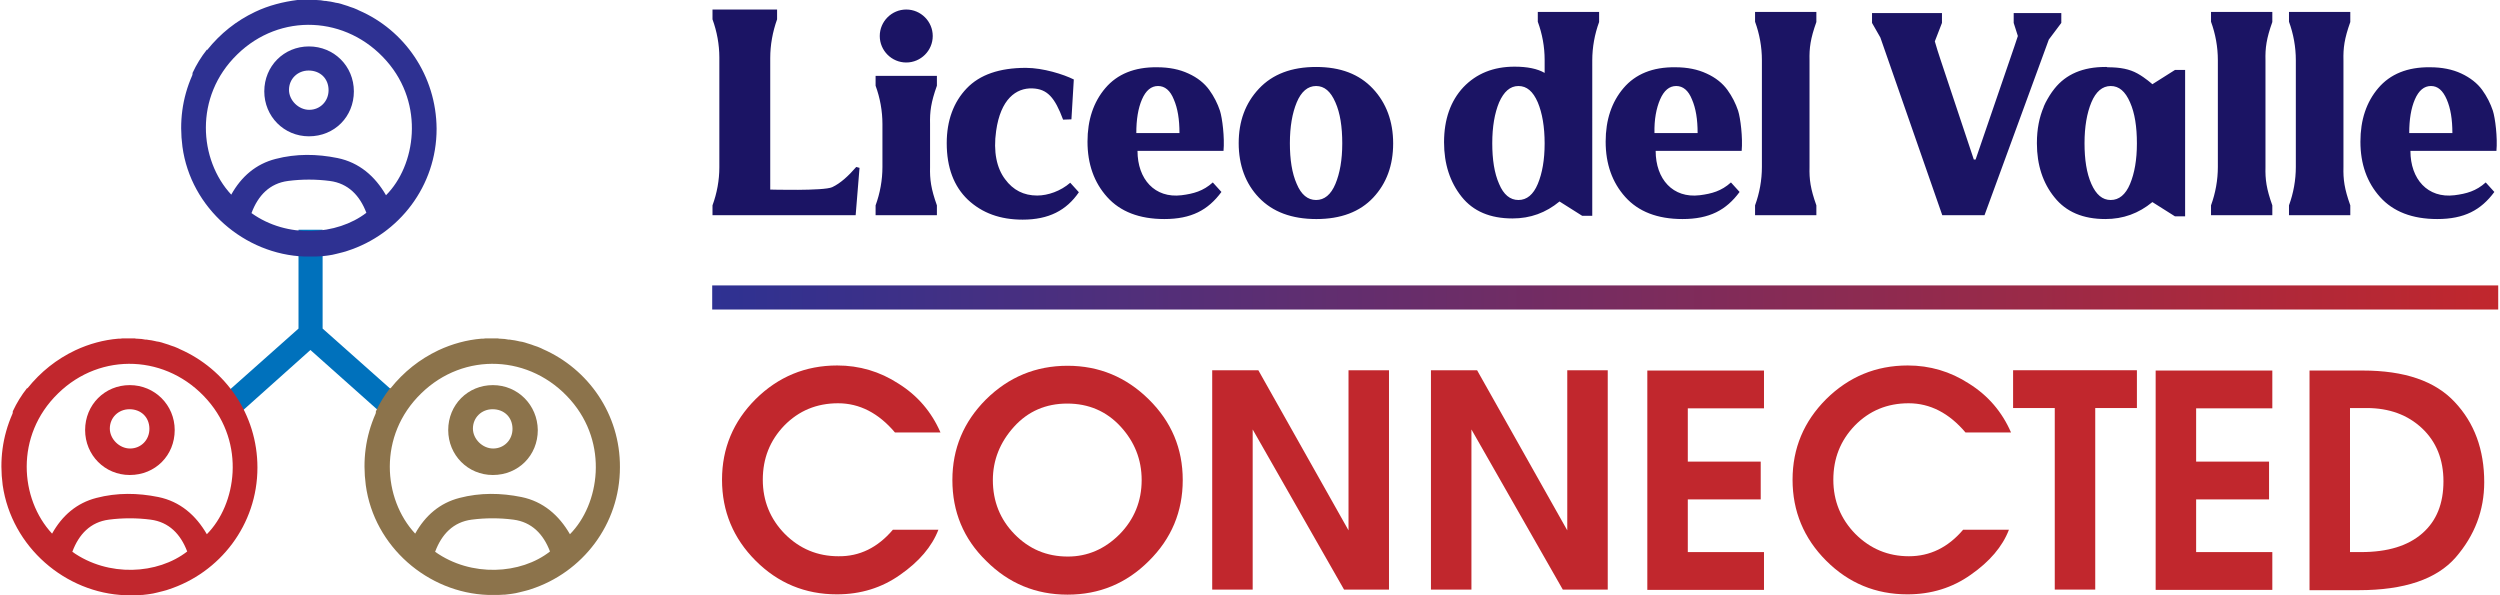 <?xml version="1.0" encoding="utf-8"?>
<!-- Generator: Adobe Illustrator 22.0.0, SVG Export Plug-In . SVG Version: 6.00 Build 0)  -->
<svg version="1.1" id="Layer_1" xmlns="http://www.w3.org/2000/svg" xmlns:xlink="http://www.w3.org/1999/xlink" x="0px" y="0px"
	 viewBox="0 0 840 200" style="enable-background:new 0 0 840 200;" xml:space="preserve">
<style type="text/css">
	.st0{fill:#0071BC;}
	.st1{fill:#C1272D;}
	.st2{fill:#1B1464;}
	.st3{fill:url(#SVGID_1_);}
	.st4{fill:#8C734B;}
	.st5{fill:#2E3192;}
</style>
<g>
	<polygon class="st0" points="136.3,135.2 108.4,110.4 108.4,77.2 108.4,77.2 100.3,77.2 100.3,77.2 100.3,110.4 72.4,135.2 
		77.8,141.3 104.3,117.6 130.9,141.3 	"/>
	<g>
		<path class="st1" d="M300,178h15.3c-2.2,5.7-6.5,10.7-12.8,15.1c-6.2,4.4-13.3,6.6-21.3,6.6c-10.7,0-19.8-3.8-27.3-11.3
			c-7.5-7.5-11.3-16.6-11.3-27.2c0-10.6,3.8-19.6,11.3-27.1c7.6-7.5,16.7-11.3,27.4-11.3c7.4,0,14.3,2,20.6,6.1
			c6.4,4,11.1,9.5,14.1,16.4h-15.3c-5.5-6.5-11.9-9.8-19.1-9.8c-7.2,0-13.2,2.5-18.1,7.5c-4.8,5-7.2,11-7.2,18.2
			c0,7.1,2.5,13.2,7.4,18.2c5,5,11,7.5,18,7.5C288.8,187,294.9,184,300,178z"/>
		<path class="st1" d="M320,161.3c0-10.6,3.8-19.6,11.3-27.1c7.6-7.5,16.7-11.3,27.4-11.3c10.6,0,19.7,3.8,27.3,11.3
			c7.6,7.5,11.4,16.5,11.4,27.1c0,10.6-3.8,19.7-11.4,27.2c-7.5,7.5-16.6,11.3-27.3,11.3c-10.7,0-19.8-3.8-27.3-11.3
			C323.7,181,320,171.9,320,161.3z M333.6,161.3c0,7.1,2.4,13.2,7.3,18.2c4.9,5,10.8,7.5,17.9,7.5c6.6,0,12.4-2.5,17.4-7.5
			c4.9-5,7.4-11.1,7.4-18.2c0-6.9-2.4-12.9-7.1-18c-4.7-5.1-10.7-7.7-17.9-7.7c-7.2,0-13.2,2.6-17.9,7.8
			C336,148.6,333.6,154.6,333.6,161.3z"/>
		<path class="st1" d="M407.3,124.4h15.5l30.3,53.8v-53.8h13.6v73.7h-15.1l-30.7-53.8v53.8h-13.6V124.4z"/>
		<path class="st1" d="M480.8,124.4h15.5l30.3,53.8v-53.8h13.6v73.7h-15.1l-30.7-53.8v53.8h-13.6V124.4z"/>
		<path class="st1" d="M553.5,198.2v-73.7h39.2v12.7h-25.6v17.9h24.5v12.7h-24.5v17.7h25.6v12.7H553.5z"/>
		<path class="st1" d="M659.6,178H675c-2.2,5.7-6.5,10.7-12.8,15.1c-6.2,4.4-13.3,6.6-21.3,6.6c-10.7,0-19.8-3.8-27.3-11.3
			c-7.5-7.5-11.3-16.6-11.3-27.2c0-10.6,3.8-19.6,11.3-27.1c7.6-7.5,16.7-11.3,27.4-11.3c7.4,0,14.3,2,20.6,6.1
			c6.4,4,11.1,9.5,14.1,16.4h-15.3c-5.5-6.5-11.9-9.8-19.1-9.8c-7.2,0-13.2,2.5-18.1,7.5c-4.8,5-7.2,11-7.2,18.2
			c0,7.1,2.5,13.2,7.4,18.2c5,5,11,7.5,18,7.5S654.5,184,659.6,178z"/>
		<path class="st1" d="M676.4,124.4H718v12.7h-14v61h-13.6v-61h-14V124.4z"/>
		<path class="st1" d="M724.3,198.2v-73.7h39.2v12.7h-25.6v17.9h24.5v12.7h-24.5v17.7h25.6v12.7H724.3z"/>
		<path class="st1" d="M776,198.2v-73.7h17.9c14,0,24.3,3.5,30.9,10.6c6.6,7,9.9,16,9.9,26.9c0,9.5-3.2,17.9-9.6,25.3
			c-6.4,7.3-17.2,11-32.6,11H776z M789.6,185.5h3.7c9,0,15.8-2.1,20.6-6.3c4.8-4.2,7.1-10,7.1-17.5c0-7.3-2.4-13.3-7.2-17.8
			c-4.8-4.5-11-6.8-18.6-6.8h-2.4h-3.2V185.5z"/>
	</g>
	<path class="st2" d="M294.2,25.5v3.3c1.5,4.1,2.3,8.5,2.3,12.9v-9.7l0,12.3h0v11.8c0,4.4-0.8,8.8-2.3,12.9v3.3h20.6v-3.3
		c-2-5.6-2.4-8.7-2.3-12.9V41.7c-0.1-4.2,0.3-7.3,2.3-12.9v-3.3H294.2z M324.8,29.7c-4.4,4.6-6.7,10.8-6.7,18.4
		c0,8.2,2.4,14.5,7.1,19c4.8,4.5,10.9,6.7,18.4,6.7c8.8,0,14.7-3.1,18.9-9.2l-2.9-3.2c-3.2,2.8-7.5,4.3-11.1,4.3
		c-4.5,0-8.1-1.8-10.8-5.5c-2.8-3.7-4-9.2-3-16.2c1.5-10.7,6.7-14.5,12.2-14.3c5,0.2,7.5,3,10.3,10.5l2.8-0.1l0.8-13.4
		c-3.4-1.7-10.3-3.9-16.1-3.9C335.8,22.8,329.2,25.1,324.8,29.7 M383.7,33.4c1.3-3,3.1-4.5,5.4-4.5c2.3,0,4.1,1.5,5.3,4.5
		c1.3,3,1.9,6.7,1.9,11.3h-14.5C381.8,40.2,382.4,36.4,383.7,33.4 M371.4,29.6c-4,4.7-6,10.7-6,18c0,7.5,2.2,13.7,6.6,18.6
		c4.4,4.9,10.8,7.4,19.2,7.4c9.1,0,14.7-3,19.2-9.1l-2.9-3.2c-3.2,2.9-6.5,3.8-10.5,4.3c-9,1.1-14.8-5.4-14.8-14.9h28.9
		c0.4-4.5-0.4-11-1.2-13.5c-0.8-2.4-2-4.8-3.6-7c-1.6-2.2-3.9-4.1-7-5.5c-3-1.4-6.5-2.1-10.5-2.1C381.2,22.5,375.4,24.9,371.4,29.6
		 M435.7,61.8c-1.6-3.6-2.3-8.2-2.3-13.7c0-5.5,0.8-10.1,2.3-13.7c1.5-3.6,3.7-5.5,6.5-5.5c2.8,0,4.9,1.8,6.5,5.5
		c1.6,3.6,2.3,8.2,2.3,13.8c0,5.5-0.8,10-2.3,13.6c-1.5,3.6-3.7,5.4-6.5,5.4C439.4,67.2,437.2,65.4,435.7,61.8 M423,29.8
		c-4.6,4.9-6.8,11-6.8,18.3c0,7.4,2.3,13.6,6.8,18.3c4.6,4.8,11,7.2,19.3,7.2c8.2,0,14.6-2.4,19.1-7.2c4.5-4.8,6.7-10.9,6.7-18.2
		c0-7.4-2.3-13.6-6.8-18.4c-4.6-4.9-10.9-7.3-19.1-7.3C434,22.5,427.6,24.9,423,29.8 M557.8,33.4c1.3-3,3.1-4.5,5.4-4.5
		c2.3,0,4.1,1.5,5.3,4.5c1.3,3,1.9,6.7,1.9,11.3h-14.5C555.8,40.2,556.5,36.4,557.8,33.4 M545.5,29.6c-4,4.7-6,10.7-6,18
		c0,7.5,2.2,13.7,6.6,18.6c4.4,4.9,10.8,7.4,19.2,7.4c9.1,0,14.7-3,19.2-9.1l-2.9-3.2c-3.2,2.9-6.5,3.8-10.5,4.3
		c-9,1.1-14.8-5.4-14.8-14.9h28.9c0.4-4.5-0.4-11-1.2-13.5c-0.8-2.4-2-4.8-3.6-7c-1.6-2.2-3.9-4.1-7-5.5c-3-1.4-6.5-2.1-10.5-2.1
		C555.3,22.5,549.5,24.9,545.5,29.6 M702.7,61.8c-1.6-3.6-2.3-8.2-2.3-13.7c0-5.5,0.8-10.1,2.3-13.7c1.5-3.6,3.7-5.5,6.5-5.5
		c2.8,0,4.9,1.8,6.5,5.5c1.6,3.6,2.3,8.2,2.3,13.8c0,5.5-0.8,10-2.3,13.6c-1.5,3.6-3.7,5.4-6.5,5.4
		C706.4,67.2,704.3,65.4,702.7,61.8 M707.7,22.5c-0.1,0-0.2,0-0.3,0c-7.5,0-13.2,2.4-17.1,7.3c-1.2,1.5-2.1,3-3,4.7
		c-0.2,0.4-0.4,0.9-0.6,1.3c0,0,0,0,0,0.1c-1.5,3.5-2.3,7.5-2.3,12.1c0,0,0,0.1,0,0.1c0,0,0,0.1,0,0.1l0,0c0,7.2,2,13.3,5.9,18.1
		c3.9,4.9,9.6,7.3,17.1,7.3c6,0,11.2-1.9,15.8-5.7l7.6,4.8h3.4V23.5h-3.4l-7.6,4.8c0,0-2.3-2.1-5-3.6c-2.7-1.5-5.8-2.1-10.1-2.1
		C707.9,22.5,707.8,22.5,707.7,22.5 M811.4,33.4c1.3-3,3.1-4.5,5.4-4.5c2.3,0,4,1.5,5.3,4.5c1.3,3,1.9,6.7,1.9,11.3h-14.5
		C809.5,40.2,810.1,36.4,811.4,33.4 M799.1,29.6c-4,4.7-6,10.7-6,18c0,7.5,2.2,13.7,6.6,18.6c4.4,4.9,10.8,7.4,19.2,7.4
		c9.1,0,14.7-3,19.2-9.1l-2.9-3.2c-3.2,2.9-6.5,3.8-10.5,4.3c-9,1.1-14.8-5.4-14.8-14.9h28.9c0.4-4.5-0.4-11-1.2-13.5
		c-0.8-2.4-2-4.8-3.6-7c-1.6-2.2-4-4.1-7-5.5c-3-1.4-6.5-2.1-10.5-2.1C808.9,22.5,803.1,24.9,799.1,29.6 M676.6,4.4v3.3l1.4,4.4
		c-0.4,1.1-0.8,2.3-1.2,3.6l-13,37.9h-0.6L652,20c-0.7-2.2-1.4-4.2-1.9-6.1l2.4-6.2V4.4H629l0,0.1v3.2l2.8,4.9l20.8,59.7h14.2
		l21.6-59l4.2-5.6V4.4H676.6z M503.7,61.8c-1.6-3.6-2.3-8.2-2.3-13.7c0-5.5,0.8-10.1,2.3-13.7c1.6-3.6,3.7-5.5,6.5-5.5
		c2.8,0,4.9,1.8,6.5,5.5c1.5,3.6,2.3,8.2,2.3,13.8c0,5.5-0.8,10-2.3,13.6c-1.5,3.6-3.7,5.4-6.5,5.4
		C507.4,67.2,505.2,65.4,503.7,61.8 M516.7,4v3.3c1.5,4.1,2.3,8.4,2.3,12.8v4.4l0,0c-2.4-1.4-5.8-2.1-10.1-2.1
		c-7.1,0-12.8,2.3-17.2,6.9c-4.3,4.6-6.5,10.8-6.5,18.5c0,7.3,2,13.4,5.9,18.3c3.9,4.9,9.6,7.3,17.1,7.3c6,0,11.2-1.9,15.8-5.7
		l7.6,4.8h3.4V21.5l0,0v-1.2c0-4.4,0.8-8.8,2.3-12.9V4H516.7z M589.7,4v3.3c1.5,4.1,2.3,8.5,2.3,12.9v11.8l0,12.3h0v11.8
		c0,4.4-0.8,8.8-2.3,12.9v3.3h20.6v-3.3c-2-5.6-2.4-8.7-2.3-12.9V20.3c-0.1-4.2,0.3-7.3,2.3-12.9V4H589.7z M742.9,4v3.3
		c1.5,4.1,2.3,8.5,2.3,12.9v11.8l0,12.3h0v11.8c0,4.4-0.8,8.8-2.3,12.9v3.3h20.6v-3.3c-2-5.6-2.4-8.7-2.3-12.9V20.3
		c-0.1-4.2,0.3-7.3,2.3-12.9V4H742.9z M769.1,4v3.3c1.5,4.1,2.3,8.5,2.3,12.9v11.8l0,12.3h0v11.8c0,4.4-0.8,8.8-2.3,12.9v3.3h20.6
		v-3.3c-2-5.6-2.4-8.7-2.3-12.9V20.3c-0.1-4.2,0.3-7.3,2.3-12.9V4H769.1z M239.4,3.2v3.3c1.5,4.1,2.3,8.5,2.3,12.8v36.9
		c0,4.4-0.8,8.7-2.3,12.8v3.3h48.1l1.3-15.9l-1.1-0.3c-2.6,3-5.3,5.5-8.1,6.8c-2.8,1.3-20.8,0.8-20.8,0.8l0-13.9V19.5
		c0-4.4,0.8-8.8,2.3-13V3.2H239.4z M295.6,12.1c0,4.9,4,8.9,8.9,8.9c4.9,0,8.9-4,8.9-8.9c0-4.9-4-8.9-8.9-8.9
		C299.6,3.2,295.6,7.2,295.6,12.1"/>
	<linearGradient id="SVGID_1_" gradientUnits="userSpaceOnUse" x1="239.31" y1="100.002" x2="839.364" y2="100.002">
		<stop  offset="0" style="stop-color:#2E3192"/>
		<stop  offset="1" style="stop-color:#C1272D"/>
	</linearGradient>
	<rect x="239.3" y="95.9" class="st3" width="600.1" height="8.1"/>
	<g>
		<path class="st4" d="M165.6,129.4c-8.4,0-15,6.6-15,15.1c0,8.4,6.6,15.1,15,15.1c8.6,0,15.1-6.6,15.1-15.1
			C180.6,136.1,174,129.4,165.6,129.4z M165.7,150.7c-3.6,0-6.8-3.2-6.8-6.7c0-3.7,2.9-6.5,6.6-6.5c3.9,0,6.7,2.7,6.7,6.6
			C172.2,147.8,169.4,150.7,165.7,150.7z"/>
		<path class="st4" d="M182.4,117.3c-0.2-0.1-0.4-0.2-0.6-0.3c-0.4-0.2-0.8-0.3-1.2-0.5c-0.4-0.1-0.8-0.3-1.2-0.4
			c-0.3-0.1-0.5-0.2-0.8-0.3c-0.5-0.2-1.1-0.3-1.6-0.5c-0.2-0.1-0.4-0.1-0.6-0.2c-0.6-0.2-1.2-0.3-1.9-0.4c-0.1,0-0.3-0.1-0.4-0.1
			c-0.8-0.2-1.5-0.3-2.3-0.4c-0.3-0.1-0.7-0.1-1-0.1c-0.4-0.1-0.8-0.1-1.2-0.2c-0.5,0-1-0.1-1.5-0.1c-0.3,0-0.5,0-0.8-0.1
			c-0.5,0-0.9,0-1.4,0c-0.3,0-0.6,0-1,0c-0.4,0-0.8,0-1.1,0c-0.5,0-1,0-1.5,0.1c-0.2,0-0.4,0-0.6,0c-4.8,0.4-9.7,1.7-14.4,3.9
			c-6.3,3-11.6,7.2-16.1,12.8c0,0-0.1-0.1-0.1-0.1c-1.9,2.4-3.5,5-4.8,7.8c0,0.3,0,0.6-0.1,0.8c-3.4,7.7-4.4,15.7-3.3,24
			c2.8,20.7,20.9,36.2,41.1,36.9c0.2,0,0.3,0,0.5,0c0.4,0,0.8,0,1.2,0c0.5,0,1,0,1.4,0c0.2,0,0.3,0,0.5,0c0.6,0,1.2-0.1,1.8-0.1
			c0.1,0,0.2,0,0.3,0c0.6-0.1,1.1-0.1,1.7-0.2c0.2,0,0.5-0.1,0.7-0.1c0.4-0.1,0.8-0.1,1.2-0.2c0.4-0.1,0.8-0.2,1.3-0.3
			c0.3-0.1,0.5-0.1,0.8-0.2c0.4-0.1,0.8-0.2,1.2-0.3c0.4-0.1,0.7-0.2,1.1-0.3c0.2-0.1,0.4-0.1,0.6-0.2c17.4-5.6,30-21.8,30-41
			C208.4,139.2,197.7,124,182.4,117.3z M146.2,185.4c2.2-5.9,6.1-10,12.3-10.8c4.6-0.6,9.4-0.6,14,0c6.2,0.8,10.1,4.9,12.3,10.7
			C175,193,158.3,194,146.2,185.4z M191.5,179.5c-3.7-6.4-9-11-16.3-12.5c-6.9-1.4-13.9-1.5-20.8,0.3c-6.6,1.7-11.5,5.9-14.9,12
			c-10.8-11.6-12.6-32.9,2-47.1c14.4-14.1,36.8-13.1,50.2,2.2C204.6,149.1,201.4,169.5,191.5,179.5z"/>
	</g>
	<g>
		<path class="st1" d="M43.6,129.4c-8.4,0-15,6.6-15,15.1c0,8.4,6.6,15.1,15,15.1c8.6,0,15.1-6.6,15.1-15.1
			C58.7,136.1,52,129.4,43.6,129.4z M43.7,150.7c-3.6,0-6.8-3.2-6.8-6.7c0-3.7,2.9-6.5,6.6-6.5c3.9,0,6.7,2.7,6.7,6.6
			C50.2,147.8,47.4,150.7,43.7,150.7z"/>
		<path class="st1" d="M60.4,117.3c-0.2-0.1-0.4-0.2-0.6-0.3c-0.4-0.2-0.8-0.3-1.2-0.5c-0.4-0.1-0.8-0.3-1.2-0.4
			c-0.3-0.1-0.5-0.2-0.8-0.3c-0.5-0.2-1.1-0.3-1.6-0.5c-0.2-0.1-0.4-0.1-0.6-0.2c-0.6-0.2-1.2-0.3-1.9-0.4c-0.1,0-0.3-0.1-0.4-0.1
			c-0.8-0.2-1.5-0.3-2.3-0.4c-0.3-0.1-0.7-0.1-1-0.1c-0.4-0.1-0.8-0.1-1.2-0.2c-0.5,0-1-0.1-1.5-0.1c-0.3,0-0.5,0-0.8-0.1
			c-0.5,0-0.9,0-1.4,0c-0.3,0-0.6,0-1,0c-0.4,0-0.8,0-1.1,0c-0.5,0-1,0-1.5,0.1c-0.2,0-0.4,0-0.6,0c-4.8,0.4-9.7,1.7-14.4,3.9
			c-6.3,3-11.6,7.2-16.1,12.8c0,0-0.1-0.1-0.1-0.1c-1.9,2.4-3.5,5-4.8,7.8c0,0.3,0,0.6-0.1,0.8c-3.4,7.7-4.4,15.7-3.3,24
			C3.9,183.8,22,199.3,42.2,200c0.2,0,0.3,0,0.5,0c0.4,0,0.8,0,1.2,0c0.5,0,1,0,1.4,0c0.2,0,0.3,0,0.5,0c0.6,0,1.2-0.1,1.8-0.1
			c0.1,0,0.2,0,0.3,0c0.6-0.1,1.1-0.1,1.7-0.2c0.2,0,0.5-0.1,0.7-0.1c0.4-0.1,0.8-0.1,1.2-0.2c0.4-0.1,0.8-0.2,1.3-0.3
			c0.3-0.1,0.5-0.1,0.8-0.2c0.4-0.1,0.8-0.2,1.2-0.3c0.4-0.1,0.7-0.2,1.1-0.3c0.2-0.1,0.4-0.1,0.6-0.2c17.4-5.6,30-21.8,30-41
			C86.5,139.2,75.7,124,60.4,117.3z M24.3,185.4c2.2-5.9,6.1-10,12.3-10.8c4.6-0.6,9.4-0.6,14,0c6.2,0.8,10.1,4.9,12.3,10.7
			C53,193,36.4,194,24.3,185.4z M69.5,179.5c-3.7-6.4-9-11-16.3-12.5c-6.9-1.4-13.9-1.5-20.8,0.3c-6.6,1.7-11.5,5.9-14.9,12
			c-10.8-11.6-12.6-32.9,2-47.1c14.4-14.1,36.8-13.1,50.2,2.2C82.6,149.1,79.4,169.5,69.5,179.5z"/>
	</g>
	<g>
		<path class="st5" d="M103.8,15.6c-8.4,0-15,6.6-15,15.1c0,8.4,6.6,15.1,15,15.1c8.6,0,15.1-6.6,15.1-15.1
			C118.9,22.2,112.2,15.6,103.8,15.6z M103.9,36.9c-3.6,0-6.8-3.2-6.8-6.7c0-3.7,2.9-6.5,6.6-6.5c3.9,0,6.7,2.7,6.7,6.6
			C110.4,34,107.6,36.9,103.9,36.9z"/>
		<path class="st5" d="M120.6,3.5c-0.2-0.1-0.4-0.2-0.6-0.3c-0.4-0.2-0.8-0.3-1.2-0.5c-0.4-0.1-0.8-0.3-1.2-0.4
			c-0.3-0.1-0.5-0.2-0.8-0.3c-0.5-0.2-1.1-0.3-1.6-0.5c-0.2-0.1-0.4-0.1-0.6-0.2c-0.6-0.2-1.2-0.3-1.9-0.4c-0.1,0-0.3-0.1-0.4-0.1
			c-0.8-0.2-1.5-0.3-2.3-0.4c-0.3-0.1-0.7-0.1-1-0.1c-0.4-0.1-0.8-0.1-1.2-0.2c-0.5,0-1-0.1-1.5-0.1c-0.3,0-0.5,0-0.8-0.1
			c-0.5,0-0.9,0-1.4,0c-0.3,0-0.6,0-1,0c-0.4,0-0.8,0-1.1,0c-0.5,0-1,0-1.5,0.1c-0.2,0-0.4,0-0.6,0C95.2,0.6,90.3,1.8,85.7,4
			c-6.3,3-11.6,7.2-16.1,12.8c0,0-0.1-0.1-0.1-0.1c-1.9,2.4-3.5,5-4.8,7.8c0,0.3,0,0.6-0.1,0.8c-3.4,7.7-4.4,15.7-3.3,24
			c2.8,20.7,20.9,36.2,41.1,36.9c0.2,0,0.3,0,0.5,0c0.4,0,0.8,0,1.2,0c0.5,0,1,0,1.4,0c0.2,0,0.3,0,0.5,0c0.6,0,1.2-0.1,1.8-0.1
			c0.1,0,0.2,0,0.3,0c0.6-0.1,1.1-0.1,1.7-0.2c0.2,0,0.5-0.1,0.7-0.1c0.4-0.1,0.8-0.1,1.2-0.2c0.4-0.1,0.8-0.2,1.3-0.3
			c0.3-0.1,0.5-0.1,0.8-0.2c0.4-0.1,0.8-0.2,1.2-0.3c0.4-0.1,0.7-0.2,1.1-0.3c0.2-0.1,0.4-0.1,0.6-0.2c17.4-5.6,30-21.8,30-41
			C146.6,25.4,135.9,10.1,120.6,3.5z M84.5,71.6c2.2-5.9,6.1-10,12.3-10.8c4.6-0.6,9.4-0.6,14,0c6.2,0.8,10.1,4.9,12.3,10.7
			C113.2,79.1,96.5,80.2,84.5,71.6z M129.7,65.6c-3.7-6.4-9-11-16.3-12.5c-6.9-1.4-13.9-1.5-20.8,0.3c-6.6,1.7-11.5,5.9-14.9,12
			c-10.8-11.6-12.6-32.9,2-47.1c14.4-14.1,36.8-13.1,50.2,2.2C142.8,35.2,139.6,55.7,129.7,65.6z"/>
	</g>
</g>
</svg>
